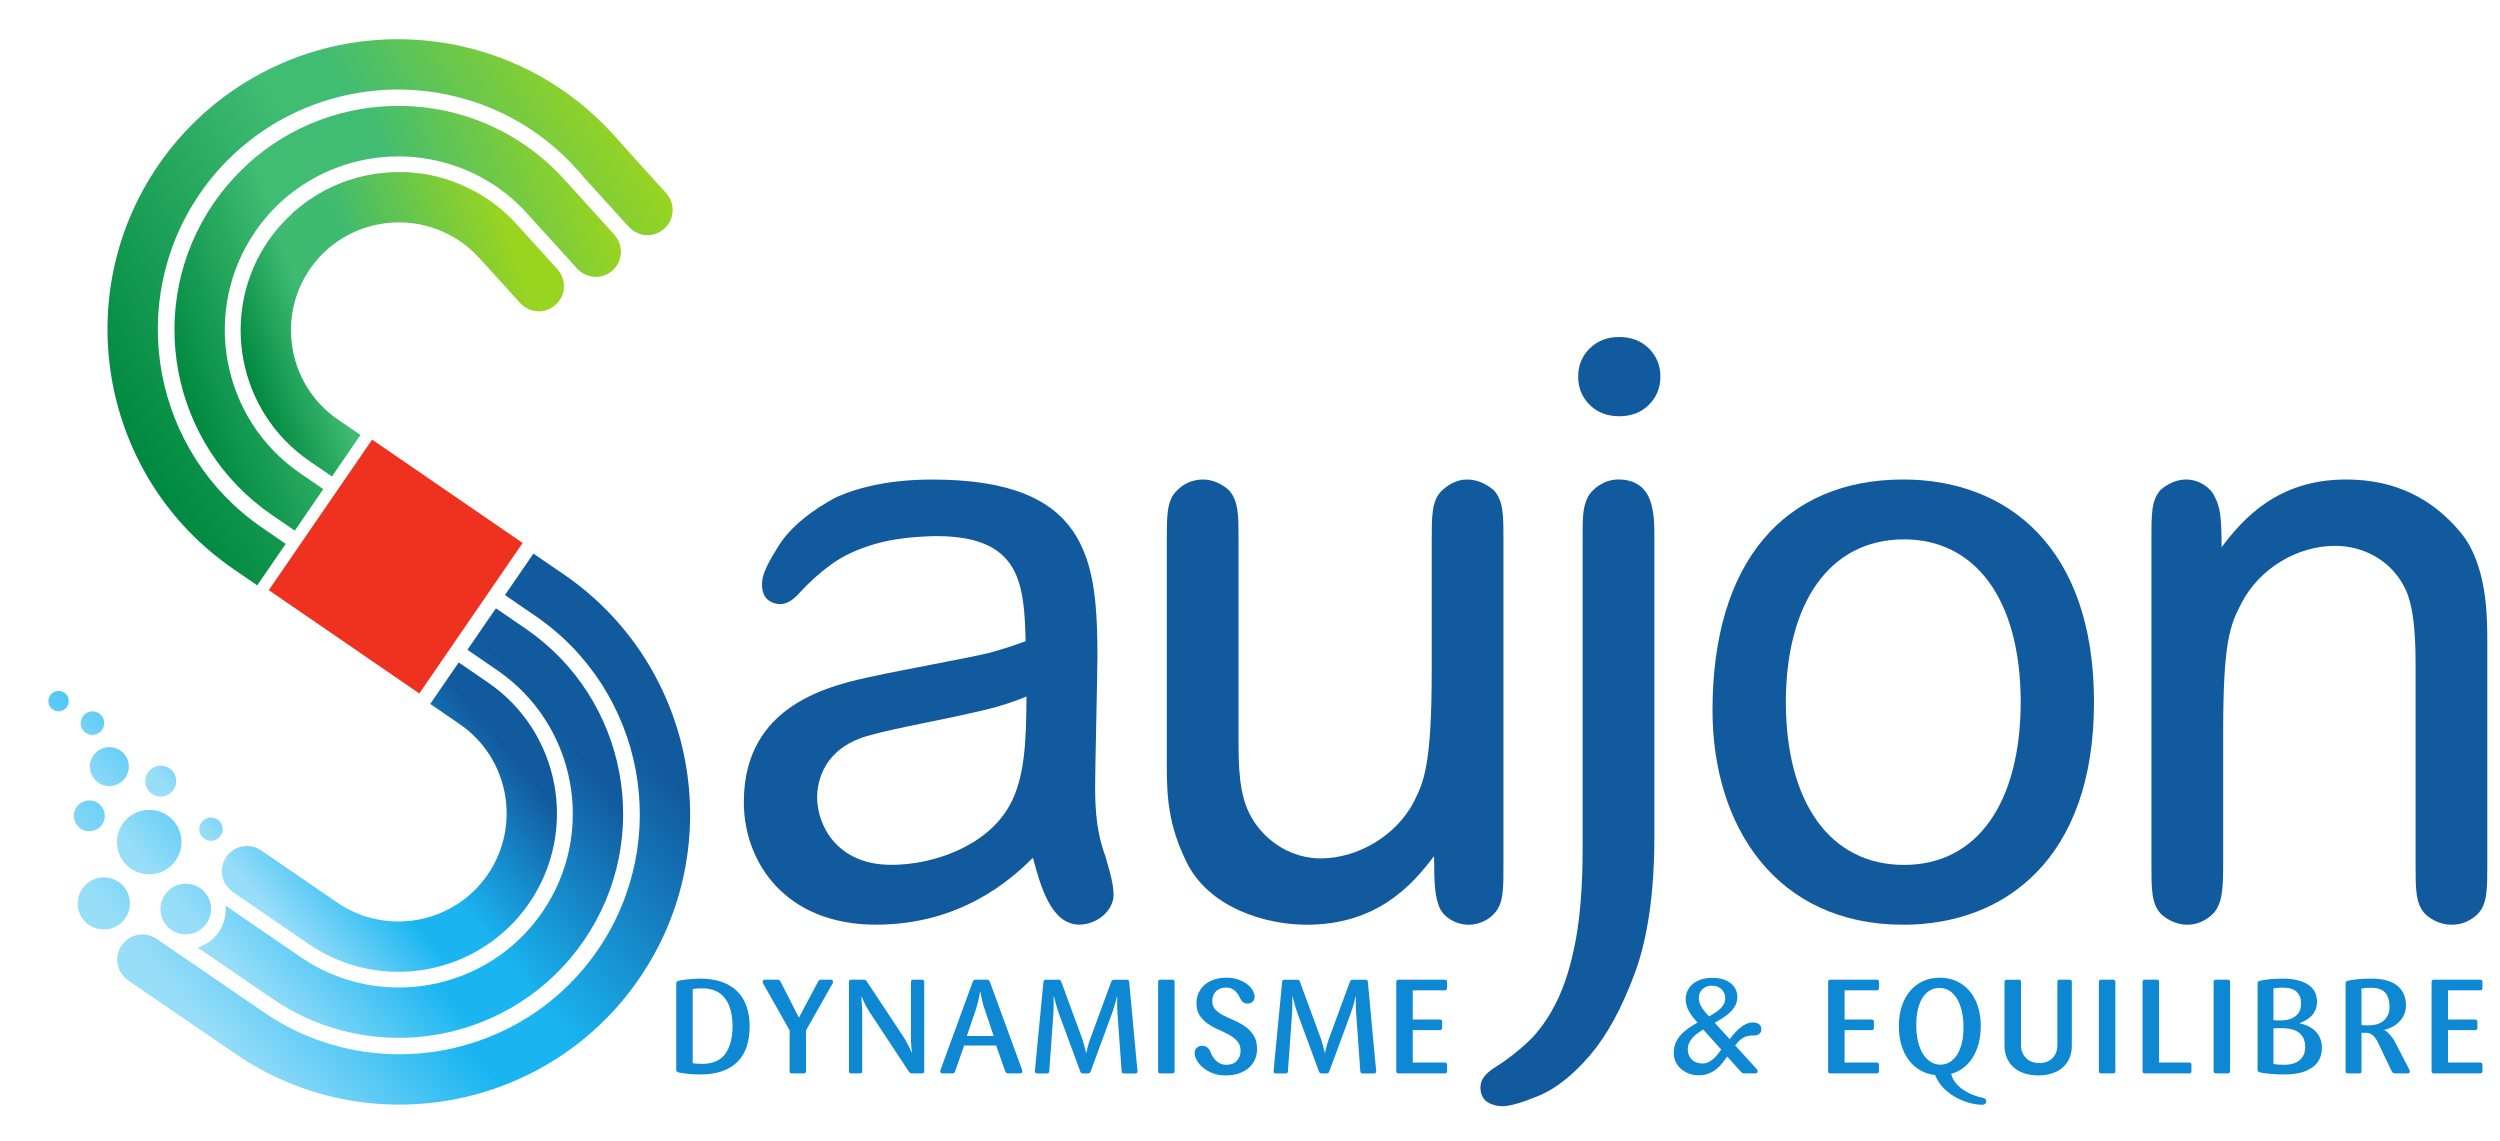 <?xml version="1.0" encoding="UTF-8" standalone="no"?>
<!-- Created with Inkscape (http://www.inkscape.org/) -->

<svg
   xmlns:dc="http://purl.org/dc/elements/1.1/"
   xmlns:cc="http://creativecommons.org/ns#"
   xmlns:rdf="http://www.w3.org/1999/02/22-rdf-syntax-ns#"
   xmlns:svg="http://www.w3.org/2000/svg"
   xmlns="http://www.w3.org/2000/svg"
   xmlns:sodipodi="http://sodipodi.sourceforge.net/DTD/sodipodi-0.dtd"
   xmlns:inkscape="http://www.inkscape.org/namespaces/inkscape"
   width="70.556mm"
   height="32.202mm"
   viewBox="0 0 250 114.1"
   id="svg5855"
   version="1.1"
   inkscape:version="0.91 r13725"
   sodipodi:docname="Saujon logo.svg">
  <defs
     id="defs5857">
    <clipPath
       clipPathUnits="userSpaceOnUse"
       id="clipPath1378">
      <path
         d="m 73.07,723.157 146.251,0 0,66.749 -146.251,0 0,-66.749 z"
         id="path1380"
         inkscape:connector-curvature="0" />
    </clipPath>
    <linearGradient
       x1="0"
       y1="0"
       x2="1"
       y2="0"
       gradientUnits="userSpaceOnUse"
       gradientTransform="matrix(21.256,17.836,17.836,-21.256,84.214,734.281)"
       spreadMethod="pad"
       id="linearGradient1356">
      <stop
         style="stop-opacity:1;stop-color:#99def9"
         offset="0"
         id="stop1358" />
      <stop
         style="stop-opacity:1;stop-color:#99def9"
         offset="0.043"
         id="stop1360" />
      <stop
         style="stop-opacity:1;stop-color:#1ab5f1"
         offset="0.36"
         id="stop1362" />
      <stop
         style="stop-opacity:1;stop-color:#1ab5f1"
         offset="0.419"
         id="stop1364" />
      <stop
         style="stop-opacity:1;stop-color:#1ab5f1"
         offset="0.492"
         id="stop1366" />
      <stop
         style="stop-opacity:1;stop-color:#125a9e"
         offset="0.897"
         id="stop1368" />
      <stop
         style="stop-opacity:1;stop-color:#125a9e"
         offset="1"
         id="stop1370" />
    </linearGradient>
    <linearGradient
       x1="0"
       y1="0"
       x2="1"
       y2="0"
       gradientUnits="userSpaceOnUse"
       gradientTransform="matrix(18.145,6.604,6.604,-18.145,87.286,768.797)"
       spreadMethod="pad"
       id="linearGradient1324">
      <stop
         style="stop-opacity:1;stop-color:#008940"
         offset="0"
         id="stop1326" />
      <stop
         style="stop-opacity:1;stop-color:#3eba71"
         offset="0.234"
         id="stop1328" />
      <stop
         style="stop-opacity:1;stop-color:#3eba71"
         offset="0.416"
         id="stop1330" />
      <stop
         style="stop-opacity:1;stop-color:#99d420"
         offset="0.894"
         id="stop1332" />
      <stop
         style="stop-opacity:1;stop-color:#99d420"
         offset="0.997"
         id="stop1334" />
      <stop
         style="stop-opacity:1;stop-color:#99d420"
         offset="1"
         id="stop1336" />
    </linearGradient>
    <linearGradient
       x1="0"
       y1="0"
       x2="1"
       y2="0"
       gradientUnits="userSpaceOnUse"
       gradientTransform="matrix(25.366,9.233,9.233,-25.366,83.374,768.249)"
       spreadMethod="pad"
       id="linearGradient1296">
      <stop
         style="stop-opacity:1;stop-color:#008940"
         offset="0"
         id="stop1298" />
      <stop
         style="stop-opacity:1;stop-color:#40bc73"
         offset="0.319"
         id="stop1300" />
      <stop
         style="stop-opacity:1;stop-color:#40bc73"
         offset="0.443"
         id="stop1302" />
      <stop
         style="stop-opacity:1;stop-color:#40bc73"
         offset="0.576"
         id="stop1304" />
      <stop
         style="stop-opacity:1;stop-color:#99d420"
         offset="0.997"
         id="stop1306" />
      <stop
         style="stop-opacity:1;stop-color:#99d420"
         offset="1"
         id="stop1308" />
    </linearGradient>
    <linearGradient
       x1="0"
       y1="0"
       x2="1"
       y2="0"
       gradientUnits="userSpaceOnUse"
       gradientTransform="matrix(29.975,17.306,17.306,-29.975,79.611,765.834)"
       spreadMethod="pad"
       id="linearGradient1268">
      <stop
         style="stop-opacity:1;stop-color:#008940"
         offset="0"
         id="stop1270" />
      <stop
         style="stop-opacity:1;stop-color:#008940"
         offset="0.008"
         id="stop1272" />
      <stop
         style="stop-opacity:1;stop-color:#40bc73"
         offset="0.503"
         id="stop1274" />
      <stop
         style="stop-opacity:1;stop-color:#40bc73"
         offset="0.612"
         id="stop1276" />
      <stop
         style="stop-opacity:1;stop-color:#99d420"
         offset="0.997"
         id="stop1278" />
      <stop
         style="stop-opacity:1;stop-color:#99d420"
         offset="1"
         id="stop1280" />
    </linearGradient>
    <linearGradient
       x1="0"
       y1="0"
       x2="1"
       y2="0"
       gradientUnits="userSpaceOnUse"
       gradientTransform="matrix(27.177,22.804,22.804,-27.177,81.843,731.143)"
       spreadMethod="pad"
       id="linearGradient1238">
      <stop
         style="stop-opacity:1;stop-color:#99def9"
         offset="0"
         id="stop1240" />
      <stop
         style="stop-opacity:1;stop-color:#99def9"
         offset="0.043"
         id="stop1242" />
      <stop
         style="stop-opacity:1;stop-color:#1ab5f1"
         offset="0.36"
         id="stop1244" />
      <stop
         style="stop-opacity:1;stop-color:#1ab5f1"
         offset="0.419"
         id="stop1246" />
      <stop
         style="stop-opacity:1;stop-color:#1ab5f1"
         offset="0.492"
         id="stop1248" />
      <stop
         style="stop-opacity:1;stop-color:#125a9e"
         offset="0.897"
         id="stop1250" />
      <stop
         style="stop-opacity:1;stop-color:#125a9e"
         offset="1"
         id="stop1252" />
    </linearGradient>
    <linearGradient
       x1="0"
       y1="0"
       x2="1"
       y2="0"
       gradientUnits="userSpaceOnUse"
       gradientTransform="matrix(15.101,12.671,12.671,-15.101,87.763,736.557)"
       spreadMethod="pad"
       id="linearGradient1208">
      <stop
         style="stop-opacity:1;stop-color:#99def9"
         offset="0"
         id="stop1210" />
      <stop
         style="stop-opacity:1;stop-color:#99def9"
         offset="0.043"
         id="stop1212" />
      <stop
         style="stop-opacity:1;stop-color:#1ab5f1"
         offset="0.36"
         id="stop1214" />
      <stop
         style="stop-opacity:1;stop-color:#1ab5f1"
         offset="0.419"
         id="stop1216" />
      <stop
         style="stop-opacity:1;stop-color:#1ab5f1"
         offset="0.492"
         id="stop1218" />
      <stop
         style="stop-opacity:1;stop-color:#125a9e"
         offset="0.897"
         id="stop1220" />
      <stop
         style="stop-opacity:1;stop-color:#125a9e"
         offset="1"
         id="stop1222" />
    </linearGradient>
    <clipPath
       clipPathUnits="userSpaceOnUse"
       id="clipPath1188">
      <path
         d="m 73.07,723.157 146.251,0 0,66.749 -146.251,0 0,-66.749 z"
         id="path1190"
         inkscape:connector-curvature="0" />
    </clipPath>
  </defs>
  <sodipodi:namedview
     id="base"
     pagecolor="#ffffff"
     bordercolor="#666666"
     borderopacity="1.0"
     inkscape:pageopacity="0.0"
     inkscape:pageshadow="2"
     inkscape:zoom="3.0616505"
     inkscape:cx="127.14286"
     inkscape:cy="57.142857"
     inkscape:document-units="px"
     inkscape:current-layer="layer1"
     showgrid="false"
     fit-margin-top="0"
     fit-margin-left="0"
     fit-margin-right="0"
     fit-margin-bottom="0"
     inkscape:window-width="1366"
     inkscape:window-height="705"
     inkscape:window-x="-8"
     inkscape:window-y="-8"
     inkscape:window-maximized="1" />
  <g
     inkscape:label="Calque 1"
     inkscape:groupmode="layer"
     id="layer1"
     transform="translate(-222.879,-645.695)">
    <g
       transform="matrix(1.709,0,0,-1.709,97.974,1995.952)"
       id="g1184">
      <g
         id="g1186"
         clip-path="url(#clipPath1188)">
        <g
           id="g1192"
           transform="translate(56.248,705.779)">
          <path
             d="m 0,0 182.042,0 0,101.694 L 0,101.694 0,0 Z"
             style="fill:none;stroke:#ed127b;stroke-width:0.292;stroke-linecap:butt;stroke-linejoin:miter;stroke-miterlimit:4;stroke-dasharray:none;stroke-opacity:1"
             id="path1194"
             inkscape:connector-curvature="0" />
        </g>
      </g>
    </g>
    <g
       transform="matrix(1.709,0,0,-1.709,97.974,1995.952)"
       id="g1196">
      <g
         id="g1198">
        <g
           id="g1204">
          <g
             id="g1206">
            <path
               d="m 98.26,748.897 1.722,-1.181 c 2.88,-1.972 3.616,-5.92 1.645,-8.8 l 0,0 c -1.975,-2.88 -5.922,-3.616 -8.802,-1.645 l 0,0 -4.438,3.042 c -0.014,0.01 -0.029,0.02 -0.042,0.031 l 0,0 -0.032,0.019 -0.002,-0.002 c -0.225,0.138 -0.487,0.223 -0.77,0.223 l 0,0 c -0.815,0 -1.475,-0.66 -1.475,-1.477 l 0,0 c 0,-0.477 0.231,-0.898 0.585,-1.167 l 0,0 -0.003,-0.007 0.046,-0.03 c 0.014,-0.01 0.029,-0.019 0.044,-0.031 l 0,0 4.421,-3.031 c 4.22,-2.89 10.006,-1.81 12.898,2.41 l 0,0 c 2.89,4.219 1.808,10.004 -2.411,12.895 l 0,0 -1.718,1.178 -1.668,-2.427 z m -16.589,-4.143 c -0.208,-0.455 -0.009,-0.99 0.448,-1.197 l 0,0 c 0.452,-0.206 0.991,-0.003 1.199,0.45 l 0,0 c 0.207,0.455 0.006,0.99 -0.449,1.196 l 0,0 c -0.121,0.055 -0.248,0.08 -0.374,0.08 l 0,0 c -0.344,0 -0.672,-0.196 -0.824,-0.529 m 3.139,-2.906 c -0.158,-0.343 -0.006,-0.748 0.337,-0.903 l 0,0 c 0.345,-0.156 0.751,-0.003 0.907,0.34 l 0,0 c 0.158,0.342 0.007,0.747 -0.338,0.904 l 0,0 c -0.092,0.041 -0.188,0.061 -0.283,0.061 l 0,0 c -0.26,0 -0.509,-0.15 -0.623,-0.402"
               style="fill:url(#linearGradient1208);stroke:none"
               id="path1224"
               inkscape:connector-curvature="0" />
          </g>
        </g>
      </g>
    </g>
    <g
       transform="matrix(1.709,0,0,-1.709,97.974,1995.952)"
       id="g1226">
      <g
         id="g1228">
        <g
           id="g1234">
          <g
             id="g1236">
            <path
               d="m 102.633,755.266 1.783,-1.222 c 6.396,-4.382 8.032,-13.146 3.652,-19.541 l 0,0 c -4.382,-6.395 -13.148,-8.032 -19.541,-3.652 l 0,0 -5.187,3.553 0,-10e-4 -1.072,0.735 c -0.015,0.01 -0.029,0.019 -0.043,0.029 l 0,0 -0.032,0.021 -0.002,-10e-4 c -0.224,0.136 -0.487,0.22 -0.77,0.22 l 0,0 c -0.814,0 -1.475,-0.659 -1.475,-1.473 l 0,0 c 0,-0.481 0.232,-0.902 0.586,-1.17 l 0,0 -0.004,-0.005 0.046,-0.032 c 0.015,-0.009 0.029,-0.019 0.044,-0.029 l 0,0 1.058,-0.727 0.279,-0.189 3.085,-2.116 10e-4,0.002 1.821,-1.247 c 7.732,-5.298 18.336,-3.318 23.636,4.418 l 0,0 c 5.299,7.733 3.317,18.335 -4.417,23.634 l 0,0 -1.781,1.22 -1.667,-2.427 z m -26.662,-5.959 c -0.136,-0.297 -0.005,-0.651 0.296,-0.787 l 0,0 c 0.298,-0.135 0.652,-0.003 0.789,0.296 l 0,0 c 0.136,0.3 0.005,0.652 -0.295,0.788 l 0,0 c -0.08,0.036 -0.164,0.053 -0.246,0.053 l 0,0 c -0.227,0 -0.443,-0.13 -0.544,-0.35 m 1.515,-6.587 c -0.205,-0.455 -0.005,-0.988 0.451,-1.196 l 0,0 c 0.454,-0.205 0.992,-0.004 1.199,0.449 l 0,0 c 0.209,0.455 0.007,0.991 -0.448,1.197 l 0,0 c -0.122,0.054 -0.249,0.081 -0.374,0.081 l 0,0 c -0.344,0 -0.673,-0.198 -0.828,-0.531 m 0.282,-4.868 c -0.35,-0.767 -0.012,-1.67 0.758,-2.019 l 0,0 c 0.768,-0.349 1.675,-0.009 2.027,0.758 l 0,0 c 0.351,0.767 0.011,1.673 -0.758,2.02 l 0,0 c -0.204,0.093 -0.419,0.136 -0.631,0.136 l 0,0 c -0.581,0 -1.139,-0.332 -1.396,-0.895"
               style="fill:url(#linearGradient1238);stroke:none"
               id="path1254"
               inkscape:connector-curvature="0" />
          </g>
        </g>
      </g>
    </g>
    <g
       transform="matrix(1.709,0,0,-1.709,97.974,1995.952)"
       id="g1256">
      <g
         id="g1258">
        <g
           id="g1264">
          <g
             id="g1266">
            <path
               d="m 87.358,785.214 c -0.076,-0.047 -0.151,-0.093 -0.225,-0.141 l 0,0 c -0.108,-0.07 -0.214,-0.141 -0.32,-0.214 l 0,0 c -0.13,-0.088 -0.26,-0.179 -0.389,-0.271 l 0,0 c -0.069,-0.05 -0.138,-0.098 -0.208,-0.151 l 0,0 c -0.434,-0.323 -0.857,-0.669 -1.263,-1.037 l 0,0 c -0.005,-0.005 -0.009,-0.008 -0.014,-0.013 l 0,0 c -0.957,-0.869 -1.831,-1.86 -2.593,-2.973 l 0,0 c -5.298,-7.733 -3.317,-18.337 4.417,-23.635 l 0,0 1.376,-0.943 1.667,2.428 -1.378,0.944 c -6.395,4.382 -8.032,13.147 -3.652,19.541 l 0,0 c 0.642,0.938 1.381,1.769 2.19,2.499 l 0,0 c 0.073,0.064 0.147,0.126 0.22,0.19 l 0,0 c 0.19,0.163 0.385,0.323 0.583,0.476 l 0,0 c 0.062,0.048 0.125,0.098 0.187,0.146 l 0,0 c 0.263,0.196 0.53,0.382 0.803,0.556 l 0,0 c 0.036,0.024 0.073,0.046 0.107,0.069 l 0,0 c 2.151,1.352 4.622,2.089 7.132,2.157 l 0,0 c 0.006,10e-4 0.01,10e-4 0.018,10e-4 l 0,0 c 0.702,0.018 1.407,-0.018 2.109,-0.105 l 0,0 c 0.032,-0.005 0.062,-0.007 0.095,-0.011 l 0,0 c 0.336,-0.046 0.674,-0.102 1.008,-0.171 l 0,0 c 0.031,-0.007 0.064,-0.013 0.095,-0.021 l 0,0 c 0.339,-0.072 0.679,-0.156 1.015,-0.254 l 0,0 c 0,0 0,0.001 -10e-4,0.001 l 0,0 c 2.399,-0.701 4.64,-2.049 6.44,-4.03 l 0,0 0.407,-0.454 -0.008,-0.008 1.023,-1.128 0.492,-0.55 0.005,0.005 1.173,-1.294 c 0.014,-0.012 0.024,-0.026 0.035,-0.038 l 0,0 0.026,-0.028 0.002,0.003 c 0.188,-0.187 0.423,-0.329 0.701,-0.394 l 0,0 c 0.791,-0.189 1.584,0.302 1.773,1.095 l 0,0 c 0.111,0.466 -0.018,0.928 -0.299,1.272 l 0,0 0.004,0.003 -0.038,0.042 c -0.009,0.014 -0.023,0.026 -0.035,0.039 l 0,0 -1.675,1.844 -1.406,1.571 c -2.502,2.755 -5.711,4.495 -9.104,5.201 l 0,0 c -0.018,0.004 -0.036,0.008 -0.053,0.012 l 0,0 c -0.182,0.036 -0.362,0.069 -0.543,0.1 l 0,0 c -0.055,0.01 -0.114,0.02 -0.17,0.028 l 0,0 c -0.175,0.029 -0.353,0.055 -0.531,0.077 l 0,0 c -0.048,0.007 -0.096,0.013 -0.145,0.018 l 0,0 c -0.68,0.082 -1.364,0.123 -2.048,0.123 l 0,0 c -3.122,0 -6.25,-0.853 -9.005,-2.577"
               style="fill:url(#linearGradient1268);stroke:none"
               id="path1282"
               inkscape:connector-curvature="0" />
          </g>
        </g>
      </g>
    </g>
    <g
       transform="matrix(1.709,0,0,-1.709,97.974,1995.952)"
       id="g1284">
      <g
         id="g1286">
        <g
           id="g1292">
          <g
             id="g1294">
            <path
               d="m 87.569,780.48 0.005,-0.005 c -0.733,-0.669 -1.403,-1.429 -1.988,-2.282 l 0,0 c -4.088,-5.968 -2.558,-14.149 3.411,-18.238 l 0,0 1.339,-0.918 1.667,2.429 -1.342,0.92 c -4.628,3.17 -5.814,9.514 -2.645,14.143 l 0,0 c 1.993,2.908 5.238,4.446 8.522,4.404 l 0,0 c 0.02,0 0.042,-10e-4 0.063,-10e-4 l 0,0 c 0.258,-0.006 0.518,-0.019 0.777,-0.043 l 0,0 c 0.012,-10e-4 0.024,-0.003 0.035,-0.005 l 0,0 c 0.229,-0.022 0.456,-0.056 0.683,-0.094 l 0,0 c 0.058,-0.01 0.117,-0.018 0.175,-0.029 l 0,0 c 0.217,-0.041 0.432,-0.089 0.647,-0.144 l 0,0 c 0.073,-0.018 0.145,-0.039 0.217,-0.059 l 0,0 c 0.211,-0.058 0.424,-0.122 0.632,-0.195 l 0,0 c 1.544,-0.541 2.98,-1.462 4.154,-2.756 l 0,0 2.126,-2.343 0.797,-0.879 c 0.012,-0.013 0.023,-0.026 0.036,-0.039 l 0,0 0.025,-0.027 0.003,0.001 c 0.187,-0.185 0.421,-0.327 0.698,-0.393 l 0,0 c 0.793,-0.188 1.587,0.302 1.774,1.096 l 0,0 c 0.111,0.465 -0.016,0.928 -0.298,1.272 l 0,0 0.003,0.004 -0.036,0.04 c -0.012,0.014 -0.025,0.027 -0.037,0.041 l 0,0 -2.642,2.917 -0.003,-0.002 -0.266,0.292 c -1.419,1.572 -3.133,2.714 -4.981,3.426 l 0,0 c 0.002,0 0.005,10e-4 0.006,10e-4 l 0,0 c -0.064,0.024 -0.126,0.044 -0.189,0.068 l 0,0 c -0.098,0.036 -0.196,0.073 -0.296,0.106 l 0,0 c -0.076,0.027 -0.153,0.05 -0.232,0.076 l 0,0 c -0.448,0.143 -0.902,0.263 -1.36,0.357 l 0,0 c -0.016,0.003 -0.029,0.008 -0.044,0.01 l 0,0 c -0.159,0.031 -0.319,0.06 -0.479,0.086 l 0,0 c -0.025,0.004 -0.048,0.008 -0.073,0.012 l 0,0 c -0.167,0.025 -0.331,0.049 -0.498,0.068 l 0,0 c -0.012,10e-4 -0.025,0.003 -0.038,0.005 l 0,0 c -0.505,0.058 -1.013,0.087 -1.521,0.087 l 0,0 c -3.152,0 -6.314,-1.128 -8.827,-3.409"
               style="fill:url(#linearGradient1296);stroke:none"
               id="path1310"
               inkscape:connector-curvature="0" />
          </g>
        </g>
      </g>
    </g>
    <g
       transform="matrix(1.709,0,0,-1.709,97.974,1995.952)"
       id="g1312">
      <g
         id="g1314">
        <g
           id="g1320">
          <g
             id="g1322">
            <path
               d="m 96.15,780.016 c -0.176,-0.007 -0.35,-0.02 -0.523,-0.035 l 0,0 c -0.094,-0.008 -0.186,-0.015 -0.278,-0.027 l 0,0 c -0.191,-0.021 -0.382,-0.051 -0.573,-0.085 l 0,0 c -0.07,-0.013 -0.138,-0.026 -0.208,-0.04 l 0,0 c -0.205,-0.042 -0.409,-0.09 -0.612,-0.145 l 0,0 c -0.045,-0.012 -0.09,-0.027 -0.135,-0.04 l 0,0 c -0.221,-0.064 -0.44,-0.134 -0.657,-0.215 l 0,0 c -0.001,0 -0.002,-10e-4 -0.003,-10e-4 l 0,0 c -0.694,-0.26 -1.361,-0.609 -1.99,-1.042 l 0,0 c -0.039,-0.026 -0.078,-0.05 -0.116,-0.078 l 0,0 c -0.158,-0.111 -0.31,-0.233 -0.46,-0.356 l 0,0 c -0.076,-0.061 -0.15,-0.119 -0.224,-0.184 l 0,0 c -0.06,-0.05 -0.123,-0.094 -0.181,-0.147 l 0,0 0.01,-0.011 c -0.52,-0.473 -0.998,-1.005 -1.412,-1.609 l 0,0 c -2.89,-4.22 -1.81,-10.005 2.41,-12.896 l 0,0 1.314,-0.899 1.666,2.428 -1.316,0.901 c -2.879,1.972 -3.617,5.922 -1.644,8.802 l 0,0 c 0.605,0.882 1.396,1.562 2.284,2.023 l 0,0 c 0.009,0.006 0.02,0.011 0.03,0.016 l 0,0 c 0.735,0.376 1.535,0.604 2.355,0.675 l 0,0 c 0.012,10e-4 0.026,0.003 0.039,0.004 l 0,0 c 0.145,0.012 0.29,0.017 0.437,0.018 l 0,0 c 0.037,10e-4 0.073,0 0.111,0 l 0,0 c 0.136,0 0.272,-0.004 0.409,-0.014 l 0,0 c 0.043,-0.004 0.086,-0.008 0.13,-0.013 l 0,0 c 0.417,-0.038 0.835,-0.118 1.245,-0.243 l 0,0 c 1.062,-0.319 2.055,-0.913 2.854,-1.793 l 0,0 2.399,-2.641 c 0.011,-0.013 0.023,-0.026 0.035,-0.038 l 0,0 0.025,-0.028 0.004,0.002 c 0.186,-0.186 0.422,-0.328 0.698,-0.394 l 0,0 c 0.792,-0.187 1.587,0.303 1.774,1.096 l 0,0 c 0.111,0.465 -0.016,0.928 -0.3,1.273 l 0,0 0.005,0.004 -0.038,0.039 c -0.012,0.014 -0.023,0.027 -0.036,0.041 l 0,0 -2.385,2.627 c -0.919,1.01 -2.013,1.765 -3.193,2.27 l 0,0 c 0.003,10e-4 0.009,0.002 0.014,0.003 l 0,0 c -0.123,0.053 -0.251,0.095 -0.375,0.143 l 0,0 c -0.104,0.04 -0.206,0.083 -0.311,0.118 l 0,0 c -0.201,0.069 -0.403,0.126 -0.607,0.18 l 0,0 c -0.069,0.019 -0.139,0.042 -0.208,0.059 l 0,0 c -0.274,0.066 -0.549,0.119 -0.825,0.16 l 0,0 c -0.101,0.015 -0.204,0.02 -0.304,0.032 l 0,0 c -0.173,0.02 -0.348,0.04 -0.52,0.05 l 0,0 c -0.151,0.009 -0.301,0.008 -0.452,0.009 l 0,0 c -0.082,0 -0.163,10e-4 -0.244,10e-4 l 0,0 c -0.04,0 -0.08,0 -0.118,0"
               style="fill:url(#linearGradient1324);stroke:none"
               id="path1338"
               inkscape:connector-curvature="0" />
          </g>
        </g>
      </g>
    </g>
    <g
       id="g1340"
       transform="matrix(1.709,0,0,-1.709,264.809,715.042)">
      <path
         d="M 0,0 -8.807,6.047 -2.761,14.853 6.047,8.807 0,0 Z"
         style="fill:#ef3120;fill-opacity:1;fill-rule:nonzero;stroke:none"
         id="path1342"
         inkscape:connector-curvature="0" />
    </g>
    <g
       transform="matrix(1.709,0,0,-1.709,97.974,1995.952)"
       id="g1344">
      <g
         id="g1346">
        <g
           id="g1352">
          <g
             id="g1354">
            <path
               d="m 100.436,752.065 1.747,-1.198 c 4.629,-3.17 5.813,-9.516 2.644,-14.143 l 0,0 c -3.172,-4.629 -9.516,-5.815 -14.145,-2.644 l 0,0 -4.399,3.015 c 0.008,-0.074 0.014,-0.149 0.014,-0.223 l 0,0 c 0,-0.403 -0.105,-0.81 -0.319,-1.176 l 0,0 0.008,-0.005 -0.099,-0.139 c -0.004,-0.008 -0.011,-0.016 -0.016,-0.025 l 0,0 -0.116,-0.165 -0.008,0.005 c -0.296,-0.351 -0.678,-0.594 -1.093,-0.727 l 0,0 4.364,-2.989 c 5.968,-4.09 14.149,-2.561 18.24,3.409 l 0,0 c 4.088,5.968 2.558,14.149 -3.41,18.237 l 0,0 -1.745,1.195 -1.667,-2.427 z m -22.567,-4.008 c -0.159,-0.348 -0.008,-0.755 0.339,-0.911 l 0,0 c 0.348,-0.159 0.757,-0.005 0.916,0.342 l 0,0 c 0.158,0.346 0.005,0.756 -0.342,0.911 l 0,0 c -0.093,0.043 -0.19,0.063 -0.286,0.063 l 0,0 c -0.262,0 -0.512,-0.151 -0.627,-0.405 m 0.575,-2.356 c -0.261,-0.573 -0.006,-1.247 0.565,-1.508 l 0,0 c 0.574,-0.26 1.252,-0.006 1.513,0.566 l 0,0 c 0.262,0.574 0.01,1.249 -0.563,1.507 l 0,0 c -0.154,0.071 -0.314,0.103 -0.473,0.103 l 0,0 c -0.435,0 -0.849,-0.248 -1.042,-0.668 m 1.829,-3.802 c -0.599,-0.854 -0.396,-2.031 0.456,-2.628 l 0,0 c 0.853,-0.601 2.031,-0.397 2.631,0.458 l 0,0 c 0.599,0.853 0.396,2.029 -0.456,2.63 l 0,0 c -0.33,0.231 -0.709,0.342 -1.083,0.342 l 0,0 c -0.594,0 -1.179,-0.279 -1.548,-0.802 m 2.473,-4.153 c -0.471,-0.67 -0.311,-1.593 0.357,-2.064 l 0,0 c 0.671,-0.468 1.593,-0.308 2.064,0.361 l 0,0 c 0.472,0.669 0.31,1.593 -0.357,2.064 l 0,0 c -0.259,0.182 -0.556,0.269 -0.851,0.269 l 0,0 c -0.465,0 -0.924,-0.219 -1.213,-0.63"
               style="fill:url(#linearGradient1356);stroke:none"
               id="path1372"
               inkscape:connector-curvature="0" />
          </g>
        </g>
      </g>
    </g>
    <g
       transform="matrix(1.709,0,0,-1.709,97.974,1995.952)"
       id="g1374">
      <g
         id="g1376"
         clip-path="url(#clipPath1378)">
        <g
           id="g1382"
           transform="translate(115.949,730.045)">
          <path
             d="M 0,0 C 0,0.693 -0.146,1.235 -0.44,1.625 -0.735,2.015 -1.181,2.21 -1.78,2.21 -1.893,2.21 -2.001,2.206 -2.105,2.198 -2.208,2.191 -2.284,2.181 -2.33,2.172 l 0,-4.343 c 0.062,-0.01 0.141,-0.019 0.236,-0.027 0.096,-0.008 0.201,-0.011 0.314,-0.011 0.62,0 1.071,0.194 1.355,0.584 C -0.141,-1.233 0,-0.693 0,0 M 1.002,-0.019 C 1.002,-0.46 0.944,-0.855 0.828,-1.204 0.711,-1.553 0.533,-1.849 0.291,-2.088 0.05,-2.33 -0.25,-2.513 -0.614,-2.64 -0.976,-2.768 -1.4,-2.83 -1.887,-2.83 c -0.13,0 -0.261,0.002 -0.397,0.011 -0.134,0.007 -0.259,0.018 -0.375,0.031 -0.117,0.013 -0.219,0.026 -0.308,0.043 -0.088,0.015 -0.15,0.028 -0.186,0.038 -0.057,0.016 -0.095,0.037 -0.112,0.061 -0.019,0.026 -0.028,0.063 -0.028,0.111 l 0,5.018 c 0,0.046 0.009,0.081 0.028,0.107 0.017,0.026 0.055,0.048 0.112,0.063 0.031,0.01 0.089,0.022 0.171,0.035 0.082,0.013 0.18,0.026 0.292,0.039 0.111,0.013 0.235,0.025 0.372,0.035 0.137,0.01 0.281,0.016 0.431,0.016 0.492,0 0.92,-0.067 1.282,-0.199 C -0.244,2.448 0.058,2.259 0.296,2.015 0.534,1.773 0.711,1.478 0.828,1.134 0.944,0.79 1.002,0.405 1.002,-0.019"
             style="fill:#0e88d3;fill-opacity:1;fill-rule:nonzero;stroke:none"
             id="path1384"
             inkscape:connector-curvature="0" />
        </g>
        <g
           id="g1386"
           transform="translate(121.829,732.628)">
          <path
             d="m 0,0 c 0,-0.042 -0.01,-0.076 -0.031,-0.1 l -1.546,-2.728 0,-2.393 c 0,-0.086 -0.043,-0.131 -0.131,-0.131 l -0.699,0 c -0.089,0 -0.132,0.045 -0.132,0.131 l 0,2.393 -1.531,2.704 c -0.01,0.025 -0.02,0.047 -0.03,0.066 -0.011,0.019 -0.016,0.038 -0.016,0.058 0,0.089 0.046,0.133 0.139,0.133 l 0.723,0 c 0.051,0 0.089,-0.009 0.113,-0.024 0.022,-0.016 0.047,-0.046 0.074,-0.093 l 1.064,-2.091 0.015,0 1.111,2.091 c 0.027,0.047 0.051,0.077 0.078,0.093 0.025,0.015 0.064,0.024 0.116,0.024 l 0.544,0 C -0.045,0.133 0,0.089 0,0"
             style="fill:#0e88d3;fill-opacity:1;fill-rule:nonzero;stroke:none"
             id="path1388"
             inkscape:connector-curvature="0" />
        </g>
        <g
           id="g1390"
           transform="translate(127.167,727.407)">
          <path
             d="m 0,0 c 0,-0.086 -0.047,-0.131 -0.14,-0.131 l -0.568,0 c -0.056,0 -0.099,0.012 -0.128,0.036 -0.029,0.024 -0.055,0.056 -0.081,0.095 l -2.284,3.465 c -0.062,0.094 -0.122,0.194 -0.178,0.3 -0.057,0.107 -0.107,0.203 -0.148,0.291 -0.052,0.104 -0.098,0.207 -0.141,0.312 l -0.014,0 C -3.677,4.257 -3.669,4.15 -3.66,4.04 -3.649,3.947 -3.64,3.844 -3.636,3.73 -3.631,3.615 -3.628,3.508 -3.628,3.404 l 0,-3.404 c 0,-0.086 -0.047,-0.131 -0.14,-0.131 l -0.505,0 c -0.088,0 -0.132,0.045 -0.132,0.131 l 0,5.221 c 0,0.089 0.044,0.133 0.132,0.133 l 0.73,0 c 0.047,0 0.086,-0.013 0.117,-0.035 0.031,-0.025 0.058,-0.057 0.086,-0.098 l 2.127,-3.216 c 0.068,-0.104 0.13,-0.208 0.186,-0.315 0.058,-0.106 0.107,-0.202 0.149,-0.291 0.051,-0.102 0.097,-0.206 0.14,-0.31 l 0.015,0 c -0.011,0.109 -0.021,0.22 -0.031,0.333 -0.01,0.1 -0.018,0.207 -0.021,0.326 -0.001,0.12 -0.003,0.24 -0.003,0.359 l 0,3.114 c 0,0.089 0.044,0.133 0.133,0.133 l 0.505,0 C -0.047,5.354 0,5.31 0,5.221 L 0,0 Z"
             style="fill:#0e88d3;fill-opacity:1;fill-rule:nonzero;stroke:none"
             id="path1392"
             inkscape:connector-curvature="0" />
        </g>
        <g
           id="g1394"
           transform="translate(130.693,731.066)">
          <path
             d="m 0,0 c -0.042,0.111 -0.077,0.223 -0.105,0.342 -0.029,0.12 -0.053,0.229 -0.074,0.326 -0.02,0.115 -0.041,0.226 -0.062,0.335 l -0.015,0 C -0.278,0.894 -0.298,0.783 -0.319,0.668 -0.339,0.571 -0.365,0.462 -0.393,0.342 -0.421,0.223 -0.454,0.111 -0.489,0 l -0.545,-1.599 1.57,0 L 0,0 Z M 2.213,-3.659 C 2.213,-3.745 2.17,-3.79 2.081,-3.79 l -0.698,0 c -0.083,0 -0.141,0.045 -0.171,0.131 l -0.529,1.501 -1.873,0 -0.527,-1.501 C -1.733,-3.698 -1.752,-3.73 -1.775,-3.753 -1.798,-3.778 -1.837,-3.79 -1.888,-3.79 l -0.567,0 c -0.089,0 -0.132,0.045 -0.132,0.131 0,0.02 0.002,0.042 0.008,0.06 0.005,0.017 0.013,0.04 0.024,0.065 l 1.864,5.096 c 0.015,0.041 0.034,0.073 0.058,0.098 0.023,0.022 0.063,0.035 0.121,0.035 l 0.652,0 c 0.087,0 0.147,-0.044 0.179,-0.133 l 1.864,-5.096 c 0.019,-0.051 0.03,-0.093 0.03,-0.125"
             style="fill:#0e88d3;fill-opacity:1;fill-rule:nonzero;stroke:none"
             id="path1396"
             inkscape:connector-curvature="0" />
        </g>
        <g
           id="g1398"
           transform="translate(139.649,727.392)">
          <path
             d="m 0,0 c 0,-0.077 -0.044,-0.117 -0.133,-0.117 l -0.666,0 c -0.085,0 -0.128,0.046 -0.133,0.132 l -0.242,3.388 c -0.01,0.109 -0.017,0.221 -0.019,0.338 -0.002,0.116 -0.004,0.224 -0.004,0.323 0,0.113 0.003,0.221 0.009,0.324 l -0.016,0 C -1.23,4.279 -1.258,4.168 -1.29,4.055 -1.315,3.958 -1.345,3.851 -1.379,3.736 -1.412,3.622 -1.45,3.512 -1.492,3.403 l -1.25,-3.396 c -0.026,-0.081 -0.083,-0.124 -0.172,-0.124 l -0.271,0 c -0.088,0 -0.146,0.043 -0.171,0.124 L -4.607,3.403 C -4.648,3.512 -4.685,3.624 -4.719,3.741 -4.753,3.857 -4.783,3.965 -4.808,4.064 -4.84,4.177 -4.867,4.288 -4.895,4.397 l -0.015,0 0,-0.333 0,-0.323 c 0,-0.117 -0.005,-0.229 -0.014,-0.338 L -5.166,0.015 c -0.006,-0.086 -0.051,-0.132 -0.14,-0.132 l -0.559,0 c -0.042,0 -0.076,0.011 -0.101,0.028 -0.026,0.018 -0.039,0.047 -0.039,0.089 0,0.006 0.007,0.084 0.019,0.237 0.013,0.152 0.032,0.353 0.055,0.599 0.024,0.244 0.05,0.525 0.081,0.838 0.032,0.313 0.062,0.634 0.093,0.96 0.073,0.766 0.157,1.633 0.25,2.602 0.005,0.088 0.048,0.132 0.131,0.132 l 0.753,0 c 0.048,0 0.083,-0.013 0.106,-0.035 0.024,-0.024 0.042,-0.057 0.058,-0.097 l 1.227,-3.34 C -3.2,1.803 -3.172,1.708 -3.146,1.613 -3.12,1.517 -3.097,1.43 -3.077,1.353 -3.056,1.259 -3.034,1.171 -3.014,1.088 l 0.015,0 c 0.021,0.083 0.042,0.171 0.062,0.265 0.021,0.077 0.044,0.164 0.07,0.26 0.026,0.095 0.057,0.19 0.094,0.283 l 1.227,3.34 c 0.016,0.04 0.036,0.073 0.061,0.097 0.027,0.022 0.062,0.035 0.11,0.035 l 0.746,0 c 0.087,0 0.134,-0.044 0.14,-0.132 0.087,-0.969 0.168,-1.836 0.24,-2.602 0.032,-0.326 0.06,-0.647 0.09,-0.96 C -0.131,1.361 -0.105,1.08 -0.081,0.836 -0.058,0.59 -0.039,0.389 -0.023,0.237 -0.007,0.084 0,0.006 0,0"
             style="fill:#0e88d3;fill-opacity:1;fill-rule:nonzero;stroke:none"
             id="path1400"
             inkscape:connector-curvature="0" />
        </g>
        <g
           id="g1402"
           transform="translate(141.816,727.407)">
          <path
             d="m 0,0 c 0,-0.086 -0.044,-0.131 -0.132,-0.131 l -0.692,0 c -0.093,0 -0.139,0.045 -0.139,0.131 l 0,5.221 c 0,0.089 0.046,0.133 0.139,0.133 l 0.692,0 C -0.044,5.354 0,5.31 0,5.221 L 0,0 Z"
             style="fill:#0e88d3;fill-opacity:1;fill-rule:nonzero;stroke:none"
             id="path1404"
             inkscape:connector-curvature="0" />
        </g>
        <g
           id="g1406"
           transform="translate(146.64,728.705)">
          <path
             d="m 0,0 c 0,-0.224 -0.041,-0.428 -0.124,-0.617 -0.083,-0.19 -0.204,-0.352 -0.362,-0.489 -0.158,-0.139 -0.35,-0.245 -0.578,-0.324 -0.23,-0.077 -0.487,-0.115 -0.777,-0.115 -0.285,0 -0.54,0.044 -0.766,0.134 -0.225,0.089 -0.415,0.201 -0.571,0.334 -0.154,0.134 -0.272,0.275 -0.353,0.425 -0.08,0.15 -0.12,0.284 -0.12,0.403 0,0.14 0.041,0.248 0.124,0.323 0.083,0.075 0.189,0.113 0.319,0.113 0.119,0 0.217,-0.031 0.295,-0.094 0.077,-0.062 0.136,-0.139 0.171,-0.233 0.031,-0.078 0.071,-0.163 0.12,-0.257 0.05,-0.092 0.113,-0.176 0.19,-0.255 0.078,-0.079 0.168,-0.143 0.271,-0.195 0.104,-0.051 0.224,-0.077 0.359,-0.077 0.274,0 0.482,0.078 0.625,0.237 0.143,0.157 0.214,0.351 0.214,0.58 0,0.228 -0.064,0.414 -0.191,0.56 -0.128,0.144 -0.286,0.271 -0.477,0.377 -0.193,0.106 -0.399,0.208 -0.622,0.303 -0.223,0.096 -0.43,0.21 -0.621,0.342 -0.192,0.132 -0.35,0.293 -0.478,0.479 -0.127,0.186 -0.191,0.428 -0.191,0.724 0,0.233 0.046,0.444 0.137,0.63 0.09,0.187 0.213,0.344 0.369,0.47 0.155,0.127 0.338,0.225 0.551,0.292 0.212,0.068 0.443,0.102 0.691,0.102 0.286,0 0.531,-0.041 0.739,-0.121 0.207,-0.08 0.38,-0.176 0.515,-0.291 0.138,-0.114 0.239,-0.235 0.304,-0.361 0.064,-0.127 0.097,-0.235 0.097,-0.324 0,-0.134 -0.04,-0.237 -0.121,-0.31 -0.08,-0.073 -0.182,-0.107 -0.307,-0.107 -0.103,0 -0.189,0.027 -0.255,0.084 C -0.891,2.8 -0.945,2.871 -0.986,2.959 -1.017,3.033 -1.056,3.106 -1.103,3.182 -1.15,3.257 -1.206,3.324 -1.27,3.387 -1.334,3.449 -1.412,3.5 -1.5,3.538 -1.587,3.578 -1.69,3.596 -1.81,3.596 -2.054,3.596 -2.249,3.525 -2.397,3.383 -2.544,3.24 -2.618,3.043 -2.618,2.788 -2.618,2.586 -2.553,2.42 -2.424,2.292 -2.295,2.162 -2.132,2.047 -1.939,1.95 -1.745,1.852 -1.534,1.755 -1.309,1.659 -1.084,1.562 -0.874,1.446 -0.68,1.305 -0.486,1.165 -0.324,0.993 -0.194,0.789 -0.065,0.584 0,0.322 0,0"
             style="fill:#0e88d3;fill-opacity:1;fill-rule:nonzero;stroke:none"
             id="path1408"
             inkscape:connector-curvature="0" />
        </g>
        <g
           id="g1410"
           transform="translate(153.615,727.392)">
          <path
             d="m 0,0 c 0,-0.077 -0.045,-0.117 -0.132,-0.117 l -0.668,0 c -0.082,0 -0.128,0.046 -0.132,0.132 l -0.241,3.388 c -0.01,0.109 -0.017,0.221 -0.019,0.338 -0.003,0.116 -0.004,0.224 -0.004,0.323 0,0.113 0.002,0.221 0.008,0.324 l -0.015,0 C -1.23,4.279 -1.258,4.168 -1.289,4.055 -1.316,3.958 -1.345,3.851 -1.379,3.736 -1.412,3.622 -1.45,3.512 -1.491,3.403 L -2.743,0.007 c -0.025,-0.081 -0.082,-0.124 -0.169,-0.124 l -0.272,0 c -0.089,0 -0.145,0.043 -0.172,0.124 l -1.251,3.396 c -0.041,0.109 -0.079,0.221 -0.112,0.338 -0.034,0.116 -0.063,0.224 -0.088,0.323 -0.032,0.113 -0.061,0.224 -0.087,0.333 l -0.016,0 0,-0.333 0,-0.323 c 0,-0.117 -0.005,-0.229 -0.015,-0.338 L -5.166,0.015 c -0.005,-0.086 -0.051,-0.132 -0.139,-0.132 l -0.56,0 c -0.041,0 -0.074,0.011 -0.101,0.028 -0.026,0.018 -0.038,0.047 -0.038,0.089 0,0.006 0.005,0.084 0.019,0.237 0.012,0.152 0.031,0.353 0.054,0.599 0.024,0.244 0.05,0.525 0.082,0.838 0.031,0.313 0.063,0.634 0.093,0.96 0.073,0.766 0.155,1.633 0.249,2.602 0.005,0.088 0.048,0.132 0.132,0.132 l 0.753,0 c 0.046,0 0.081,-0.013 0.105,-0.035 0.023,-0.024 0.043,-0.057 0.058,-0.097 l 1.228,-3.34 c 0.03,-0.093 0.06,-0.188 0.085,-0.283 0.025,-0.096 0.049,-0.183 0.07,-0.26 0.02,-0.094 0.042,-0.182 0.062,-0.265 l 0.016,0 c 0.02,0.083 0.041,0.171 0.062,0.265 0.021,0.077 0.044,0.164 0.071,0.26 0.025,0.095 0.056,0.19 0.091,0.283 l 1.228,3.34 c 0.016,0.04 0.036,0.073 0.062,0.097 0.026,0.022 0.063,0.035 0.11,0.035 l 0.745,0 c 0.089,0 0.134,-0.044 0.14,-0.132 C -0.401,4.267 -0.321,3.4 -0.248,2.634 -0.217,2.308 -0.188,1.987 -0.16,1.674 -0.13,1.361 -0.105,1.08 -0.081,0.836 -0.058,0.59 -0.039,0.389 -0.023,0.237 -0.008,0.084 0,0.006 0,0"
             style="fill:#0e88d3;fill-opacity:1;fill-rule:nonzero;stroke:none"
             id="path1412"
             inkscape:connector-curvature="0" />
        </g>
        <g
           id="g1414"
           transform="translate(157.762,727.407)">
          <path
             d="m 0,0 c 0,-0.086 -0.046,-0.131 -0.139,-0.131 l -2.703,0 c -0.088,0 -0.132,0.045 -0.132,0.131 l 0,5.221 c 0,0.089 0.044,0.133 0.132,0.133 l 2.703,0 C -0.046,5.354 0,5.31 0,5.223 L 0,4.87 C 0,4.779 -0.046,4.73 -0.139,4.73 l -1.872,0 0,-1.707 1.585,0 c 0.088,0 0.133,-0.044 0.133,-0.133 l 0,-0.346 c 0,-0.095 -0.045,-0.143 -0.133,-0.143 l -1.585,0 0,-1.894 1.872,0 C -0.046,0.507 0,0.461 0,0.374 L 0,0 Z"
             style="fill:#0e88d3;fill-opacity:1;fill-rule:nonzero;stroke:none"
             id="path1416"
             inkscape:connector-curvature="0" />
        </g>
        <g
           id="g1418"
           transform="translate(174.035,731.664)">
          <path
             d="m 0,0 c 0,0.223 -0.071,0.403 -0.215,0.541 -0.146,0.137 -0.339,0.206 -0.577,0.206 -0.211,0 -0.39,-0.066 -0.535,-0.2 -0.145,-0.131 -0.218,-0.308 -0.218,-0.531 0,-0.104 0.017,-0.205 0.054,-0.303 0.037,-0.097 0.086,-0.191 0.144,-0.279 0.06,-0.088 0.123,-0.174 0.194,-0.257 0.071,-0.083 0.138,-0.16 0.207,-0.233 0.129,0.073 0.251,0.148 0.369,0.226 0.116,0.077 0.217,0.159 0.303,0.245 0.085,0.084 0.152,0.176 0.201,0.272 C -0.025,-0.217 0,-0.112 0,0 m -1.289,-1.817 c -0.123,-0.077 -0.24,-0.158 -0.349,-0.238 -0.108,-0.08 -0.202,-0.167 -0.284,-0.259 -0.079,-0.093 -0.146,-0.196 -0.194,-0.307 -0.049,-0.112 -0.074,-0.232 -0.074,-0.361 0,-0.233 0.079,-0.43 0.232,-0.587 0.158,-0.159 0.367,-0.237 0.631,-0.237 0.12,0 0.228,0.023 0.326,0.067 0.098,0.044 0.192,0.103 0.28,0.179 0.088,0.074 0.171,0.161 0.252,0.259 0.082,0.099 0.159,0.203 0.237,0.31 l -1.057,1.174 z m 3.403,0.032 C 2.114,-1.91 2.076,-2.005 2,-2.069 1.925,-2.135 1.829,-2.167 1.71,-2.167 1.601,-2.167 1.501,-2.172 1.41,-2.183 1.32,-2.193 1.23,-2.216 1.144,-2.255 1.054,-2.293 0.965,-2.353 0.875,-2.43 0.783,-2.509 0.687,-2.615 0.583,-2.749 l 1.275,-1.399 c 0.026,-0.025 0.039,-0.061 0.039,-0.109 0,-0.086 -0.045,-0.131 -0.134,-0.131 l -0.643,0 c -0.063,0 -0.107,0.011 -0.132,0.036 -0.026,0.023 -0.061,0.055 -0.101,0.095 l -0.769,0.856 c -0.099,-0.14 -0.202,-0.276 -0.307,-0.408 -0.107,-0.132 -0.224,-0.249 -0.358,-0.349 -0.133,-0.101 -0.28,-0.184 -0.446,-0.247 -0.166,-0.061 -0.354,-0.091 -0.567,-0.091 -0.203,0 -0.391,0.033 -0.567,0.1 -0.177,0.067 -0.331,0.159 -0.463,0.276 -0.132,0.116 -0.236,0.256 -0.311,0.414 -0.074,0.162 -0.111,0.335 -0.111,0.522 0,0.224 0.039,0.421 0.116,0.594 0.079,0.175 0.181,0.33 0.311,0.47 0.128,0.14 0.277,0.266 0.442,0.38 0.166,0.115 0.339,0.223 0.519,0.326 -0.087,0.099 -0.171,0.2 -0.254,0.303 -0.085,0.105 -0.158,0.213 -0.221,0.323 -0.066,0.111 -0.116,0.229 -0.156,0.35 -0.04,0.121 -0.059,0.249 -0.059,0.384 0,0.186 0.038,0.358 0.114,0.512 0.074,0.156 0.179,0.289 0.319,0.401 0.137,0.112 0.3,0.197 0.492,0.256 0.191,0.06 0.402,0.089 0.636,0.089 0.233,0 0.439,-0.028 0.623,-0.084 C 0.051,1.063 0.204,0.984 0.328,0.886 0.451,0.788 0.546,0.67 0.611,0.533 0.674,0.395 0.708,0.246 0.708,0.086 0.708,-0.089 0.671,-0.25 0.6,-0.395 0.527,-0.54 0.429,-0.671 0.304,-0.792 0.179,-0.912 0.038,-1.022 -0.119,-1.125 -0.277,-1.229 -0.442,-1.331 -0.613,-1.428 l 0.878,-0.956 c 0.093,0.13 0.192,0.252 0.299,0.369 0.106,0.116 0.215,0.22 0.326,0.31 0.112,0.092 0.228,0.165 0.35,0.218 0.12,0.054 0.251,0.082 0.385,0.082 0.16,0 0.282,-0.037 0.365,-0.108 0.082,-0.074 0.124,-0.164 0.124,-0.272"
             style="fill:#0e88d3;fill-opacity:1;fill-rule:nonzero;stroke:none"
             id="path1420"
             inkscape:connector-curvature="0" />
        </g>
        <g
           id="g1422"
           transform="translate(183.032,727.407)">
          <path
             d="m 0,0 c 0,-0.086 -0.047,-0.131 -0.139,-0.131 l -2.703,0 c -0.091,0 -0.133,0.045 -0.133,0.131 l 0,5.221 c 0,0.089 0.042,0.133 0.133,0.133 l 2.703,0 C -0.047,5.354 0,5.31 0,5.223 L 0,4.87 C 0,4.779 -0.047,4.73 -0.139,4.73 l -1.873,0 0,-1.707 1.584,0 c 0.087,0 0.132,-0.044 0.132,-0.133 l 0,-0.346 c 0,-0.095 -0.045,-0.143 -0.132,-0.143 l -1.584,0 0,-1.894 1.873,0 C -0.047,0.507 0,0.461 0,0.374 L 0,0 Z"
             style="fill:#0e88d3;fill-opacity:1;fill-rule:nonzero;stroke:none"
             id="path1424"
             inkscape:connector-curvature="0" />
        </g>
        <g
           id="g1426"
           transform="translate(187.978,729.963)">
          <path
             d="M 0,0 C 0,0.357 -0.032,0.678 -0.1,0.962 -0.168,1.248 -0.263,1.491 -0.383,1.69 -0.506,1.888 -0.654,2.043 -0.826,2.154 -1.001,2.259 -1.193,2.315 -1.405,2.315 -1.622,2.315 -1.817,2.263 -1.988,2.155 -2.159,2.05 -2.301,1.901 -2.416,1.712 -2.528,1.524 -2.615,1.296 -2.675,1.029 -2.734,0.763 -2.764,0.472 -2.764,0.156 c 0,-0.369 0.035,-0.696 0.105,-0.983 0.068,-0.287 0.167,-0.531 0.294,-0.731 0.128,-0.198 0.277,-0.351 0.448,-0.457 0.171,-0.106 0.355,-0.16 0.559,-0.16 0.207,0 0.395,0.052 0.564,0.156 0.166,0.103 0.31,0.251 0.431,0.443 0.118,0.191 0.208,0.42 0.27,0.686 C -0.03,-0.623 0,-0.326 0,0 m 1.329,-4.318 c 0,-0.053 -0.019,-0.098 -0.057,-0.141 -0.039,-0.04 -0.103,-0.062 -0.191,-0.062 -0.192,0 -0.419,0.032 -0.684,0.098 -0.264,0.064 -0.528,0.167 -0.792,0.307 -0.265,0.14 -0.51,0.32 -0.739,0.538 -0.227,0.222 -0.404,0.487 -0.527,0.797 -0.301,0.032 -0.58,0.118 -0.838,0.261 -0.26,0.142 -0.485,0.335 -0.673,0.575 -0.189,0.24 -0.338,0.531 -0.447,0.873 -0.109,0.343 -0.163,0.727 -0.163,1.158 0,0.434 0.06,0.827 0.178,1.176 0.12,0.35 0.284,0.648 0.494,0.893 0.21,0.246 0.461,0.434 0.754,0.565 0.291,0.128 0.614,0.194 0.967,0.194 0.346,0 0.667,-0.066 0.962,-0.194 C -0.131,2.589 0.122,2.403 0.335,2.159 0.547,1.916 0.713,1.619 0.832,1.271 0.95,0.92 1.011,0.526 1.011,0.086 1.011,-0.303 0.967,-0.654 0.879,-0.967 0.79,-1.28 0.669,-1.555 0.518,-1.791 0.365,-2.027 0.181,-2.222 -0.03,-2.376 c -0.211,-0.156 -0.443,-0.267 -0.692,-0.335 0.052,-0.201 0.141,-0.38 0.269,-0.534 0.127,-0.158 0.276,-0.291 0.447,-0.405 0.17,-0.115 0.353,-0.21 0.547,-0.289 0.195,-0.077 0.384,-0.134 0.571,-0.17 0.062,-0.01 0.114,-0.032 0.156,-0.065 0.041,-0.036 0.061,-0.082 0.061,-0.144"
             style="fill:#0e88d3;fill-opacity:1;fill-rule:nonzero;stroke:none"
             id="path1428"
             inkscape:connector-curvature="0" />
        </g>
        <g
           id="g1430"
           transform="translate(194.317,728.915)">
          <path
             d="m 0,0 c 0,-0.3 -0.053,-0.561 -0.155,-0.781 -0.105,-0.221 -0.246,-0.403 -0.423,-0.547 -0.178,-0.146 -0.388,-0.252 -0.626,-0.321 -0.238,-0.072 -0.491,-0.106 -0.762,-0.106 -0.268,0 -0.522,0.034 -0.761,0.106 -0.238,0.069 -0.446,0.175 -0.625,0.321 -0.179,0.144 -0.322,0.326 -0.428,0.547 C -3.885,-0.561 -3.939,-0.3 -3.939,0 l 0,3.713 c 0,0.089 0.047,0.132 0.14,0.132 l 0.692,0 c 0.088,0 0.132,-0.043 0.132,-0.132 l 0,-3.675 c 0,-0.171 0.027,-0.321 0.08,-0.453 0.056,-0.132 0.131,-0.245 0.227,-0.338 0.096,-0.093 0.208,-0.163 0.337,-0.209 0.129,-0.049 0.274,-0.07 0.428,-0.07 0.312,0 0.565,0.091 0.761,0.279 0.198,0.187 0.295,0.45 0.295,0.791 l 0,3.675 c 0,0.089 0.047,0.132 0.141,0.132 l 0.573,0 C -0.044,3.845 0,3.802 0,3.713 L 0,0 Z"
             style="fill:#0e88d3;fill-opacity:1;fill-rule:nonzero;stroke:none"
             id="path1432"
             inkscape:connector-curvature="0" />
        </g>
        <g
           id="g1434"
           transform="translate(196.865,727.407)">
          <path
             d="m 0,0 c 0,-0.086 -0.044,-0.131 -0.133,-0.131 l -0.691,0 c -0.092,0 -0.14,0.045 -0.14,0.131 l 0,5.221 c 0,0.089 0.048,0.133 0.14,0.133 l 0.691,0 C -0.044,5.354 0,5.31 0,5.221 L 0,0 Z"
             style="fill:#0e88d3;fill-opacity:1;fill-rule:nonzero;stroke:none"
             id="path1436"
             inkscape:connector-curvature="0" />
        </g>
        <g
           id="g1438"
           transform="translate(201.316,727.407)">
          <path
             d="m 0,0 c 0,-0.086 -0.044,-0.131 -0.133,-0.131 l -2.593,0 c -0.089,0 -0.134,0.045 -0.134,0.131 l 0,5.221 c 0,0.089 0.045,0.133 0.134,0.133 l 0.698,0 c 0.089,0 0.134,-0.044 0.134,-0.133 l 0,-4.714 1.761,0 C -0.044,0.507 0,0.461 0,0.374 L 0,0 Z"
             style="fill:#0e88d3;fill-opacity:1;fill-rule:nonzero;stroke:none"
             id="path1440"
             inkscape:connector-curvature="0" />
        </g>
        <g
           id="g1442"
           transform="translate(203.577,727.407)">
          <path
             d="m 0,0 c 0,-0.086 -0.044,-0.131 -0.133,-0.131 l -0.69,0 c -0.094,0 -0.141,0.045 -0.141,0.131 l 0,5.221 c 0,0.089 0.047,0.133 0.141,0.133 l 0.69,0 C -0.044,5.354 0,5.31 0,5.221 L 0,0 Z"
             style="fill:#0e88d3;fill-opacity:1;fill-rule:nonzero;stroke:none"
             id="path1444"
             inkscape:connector-curvature="0" />
        </g>
        <g
           id="g1446"
           transform="translate(207.973,728.813)">
          <path
             d="m 0,0 c 0,0.363 -0.115,0.639 -0.342,0.829 -0.227,0.189 -0.585,0.282 -1.072,0.282 -0.118,0 -0.21,0 -0.276,-0.003 C -1.756,1.105 -1.809,1.101 -1.857,1.096 l 0,-2.081 c 0.062,-0.011 0.146,-0.021 0.25,-0.033 0.103,-0.009 0.222,-0.014 0.357,-0.014 0.216,0 0.404,0.026 0.563,0.077 0.158,0.052 0.285,0.124 0.388,0.219 0.101,0.092 0.174,0.202 0.226,0.328 C -0.025,-0.279 0,-0.144 0,0 m -0.24,2.557 c 0,0.279 -0.083,0.503 -0.249,0.671 -0.166,0.169 -0.435,0.254 -0.808,0.254 -0.139,0 -0.254,-0.007 -0.343,-0.017 -0.086,-0.01 -0.16,-0.02 -0.217,-0.03 l 0,-1.858 c 0.043,-0.004 0.098,-0.009 0.167,-0.01 0.069,-0.003 0.154,-0.005 0.254,-0.005 0.362,0 0.652,0.085 0.87,0.252 0.217,0.169 0.326,0.417 0.326,0.743 M 0.978,-0.045 C 0.978,-0.243 0.942,-0.435 0.87,-0.62 0.798,-0.807 0.676,-0.973 0.505,-1.118 0.334,-1.262 0.106,-1.379 -0.178,-1.468 -0.464,-1.555 -0.821,-1.599 -1.25,-1.599 c -0.145,0 -0.294,0.003 -0.442,0.012 -0.151,0.007 -0.293,0.017 -0.421,0.031 -0.129,0.013 -0.241,0.026 -0.338,0.043 -0.097,0.015 -0.163,0.028 -0.197,0.038 -0.059,0.016 -0.096,0.037 -0.114,0.061 -0.018,0.026 -0.026,0.063 -0.026,0.111 l 0,5.018 c 0,0.046 0.008,0.081 0.026,0.107 0.018,0.026 0.055,0.048 0.114,0.063 0.076,0.026 0.235,0.053 0.477,0.081 0.24,0.029 0.521,0.044 0.842,0.044 0.374,0 0.688,-0.036 0.945,-0.109 C -0.128,3.828 0.08,3.73 0.241,3.609 0.4,3.487 0.517,3.345 0.587,3.182 0.657,3.018 0.691,2.844 0.691,2.657 0.691,2.487 0.663,2.334 0.606,2.198 0.549,2.065 0.474,1.947 0.381,1.845 0.287,1.744 0.18,1.659 0.058,1.586 -0.064,1.513 -0.191,1.453 -0.318,1.408 l 0,-0.009 0,-0.007 C -0.153,1.36 0.008,1.309 0.164,1.236 0.317,1.163 0.457,1.069 0.579,0.953 0.701,0.836 0.798,0.695 0.87,0.529 0.942,0.363 0.978,0.172 0.978,-0.045"
             style="fill:#0e88d3;fill-opacity:1;fill-rule:nonzero;stroke:none"
             id="path1448"
             inkscape:connector-curvature="0" />
        </g>
        <g
           id="g1450"
           transform="translate(212.905,731.168)">
          <path
             d="m 0,0 c 0,0.368 -0.084,0.646 -0.254,0.836 -0.172,0.187 -0.44,0.282 -0.812,0.282 -0.145,0 -0.263,-0.004 -0.353,-0.015 -0.088,-0.011 -0.165,-0.02 -0.22,-0.03 l 0,-2.136 c 0.041,-0.006 0.095,-0.01 0.159,-0.013 0.064,-0.002 0.147,-0.003 0.25,-0.003 0.397,0 0.701,0.098 0.913,0.296 C -0.105,-0.588 0,-0.326 0,0 m 1.189,-3.761 c 0,-0.086 -0.045,-0.131 -0.133,-0.131 l -0.713,0 c -0.105,0 -0.175,0.039 -0.21,0.116 l -0.793,1.663 c -0.032,0.067 -0.067,0.136 -0.113,0.206 -0.044,0.071 -0.093,0.134 -0.147,0.19 -0.054,0.057 -0.117,0.105 -0.186,0.144 -0.07,0.038 -0.147,0.058 -0.23,0.058 l -0.303,0 0,-2.246 c 0,-0.086 -0.045,-0.131 -0.131,-0.131 l -0.669,0 c -0.088,0 -0.131,0.045 -0.131,0.131 l 0,5.121 c 0,0.046 0.008,0.082 0.026,0.108 0.018,0.026 0.055,0.047 0.113,0.062 0.077,0.026 0.24,0.054 0.489,0.082 0.25,0.029 0.539,0.043 0.87,0.043 0.363,0 0.672,-0.038 0.929,-0.113 C 0.113,1.468 0.322,1.36 0.486,1.219 0.649,1.08 0.767,0.914 0.847,0.722 0.925,0.531 0.963,0.319 0.963,0.086 0.963,-0.117 0.925,-0.297 0.851,-0.459 0.776,-0.619 0.679,-0.759 0.559,-0.877 0.441,-0.997 0.307,-1.095 0.157,-1.172 0.005,-1.251 -0.145,-1.308 -0.296,-1.344 l 0,-0.016 c 0.095,-0.045 0.201,-0.134 0.318,-0.264 0.12,-0.129 0.22,-0.269 0.296,-0.419 l 0.824,-1.593 c 0.01,-0.02 0.02,-0.041 0.032,-0.061 0.009,-0.022 0.015,-0.044 0.015,-0.064"
             style="fill:#0e88d3;fill-opacity:1;fill-rule:nonzero;stroke:none"
             id="path1452"
             inkscape:connector-curvature="0" />
        </g>
        <g
           id="g1454"
           transform="translate(218.344,727.407)">
          <path
             d="m 0,0 c 0,-0.086 -0.047,-0.131 -0.142,-0.131 l -2.701,0 c -0.089,0 -0.133,0.045 -0.133,0.131 l 0,5.221 c 0,0.089 0.044,0.133 0.133,0.133 l 2.701,0 C -0.047,5.354 0,5.31 0,5.223 L 0,4.87 C 0,4.779 -0.047,4.73 -0.142,4.73 l -1.871,0 0,-1.707 1.584,0 c 0.089,0 0.133,-0.044 0.133,-0.133 l 0,-0.346 c 0,-0.095 -0.044,-0.143 -0.133,-0.143 l -1.584,0 0,-1.894 1.871,0 C -0.047,0.507 0,0.461 0,0.374 L 0,0 Z"
             style="fill:#0e88d3;fill-opacity:1;fill-rule:nonzero;stroke:none"
             id="path1456"
             inkscape:connector-curvature="0" />
        </g>
        <g
           id="g1458"
           transform="translate(160.482,761.416)">
          <path
             d="m 0,0 c -0.436,0.358 -0.96,0.612 -1.543,0.613 -0.682,0 -1.167,-0.36 -1.49,-0.653 -0.603,-0.594 -0.583,-1.531 -0.587,-2.906 l 0,-7.707 c -0.003,-5.518 -0.49,-6.469 -1.025,-7.553 -1.012,-1.997 -3.279,-3.354 -5.484,-3.351 -1.579,0 -3.163,0.876 -4.043,2.407 -0.745,1.285 -0.753,3.025 -0.752,4.691 l 0,11.513 c -0.002,1.421 0.014,2.314 -0.578,2.946 -0.394,0.362 -0.958,0.612 -1.498,0.613 -0.623,0.001 -1.158,-0.256 -1.542,-0.659 -0.594,-0.586 -0.575,-1.479 -0.579,-2.9 l 0,-13.131 c -0.002,-1.906 0.092,-3.512 1.142,-5.673 1.308,-2.687 4.608,-3.688 7.037,-3.689 4.198,-0.003 6.252,2.419 7.459,4.017 0.006,-1.778 0.061,-2.382 0.326,-3.031 0.213,-0.491 0.879,-0.982 1.704,-0.986 0.632,0.001 1.156,0.302 1.453,0.613 0.593,0.584 0.575,1.476 0.578,2.803 l 0,19.077 C 0.576,-1.525 0.592,-0.632 0,0"
             style="fill:#125a9e;fill-opacity:1;fill-rule:nonzero;stroke:none"
             id="path1460"
             inkscape:connector-curvature="0" />
        </g>
        <g
           id="g1462"
           transform="translate(167.767,762.03)">
          <path
             d="m 0,0 c -0.833,-0.006 -1.488,-0.549 -1.741,-0.969 -0.34,-0.661 -0.334,-1.216 -0.334,-2.543 l 0,-10.916 0,-7.153 c 0,-2.152 -0.138,-3.952 -0.409,-5.395 -0.272,-1.447 -0.646,-2.647 -1.123,-3.599 -0.478,-0.957 -1.023,-1.721 -1.624,-2.293 -0.612,-0.584 -1.279,-1.1 -1.998,-1.55 -0.508,-0.317 -0.823,-0.687 -0.826,-1.135 -0.005,-0.372 0.129,-0.701 0.413,-0.88 0.251,-0.161 0.551,-0.238 0.882,-0.238 l 0.006,0 c 0.46,0.004 1.14,0.212 2.109,0.608 1.001,0.414 1.997,1.207 2.993,2.362 1.005,1.169 1.878,2.78 2.638,4.835 0.763,2.072 1.138,4.741 1.138,8.014 l 0,17.34 c 0,0.762 0.002,1.618 -0.259,2.308 C 1.611,-0.511 1.037,0.008 0,0 m 0.068,3.7 0.009,0 C 0.762,3.7 1.348,3.921 1.795,4.362 2.243,4.799 2.477,5.368 2.476,6.018 2.477,6.667 2.243,7.236 1.797,7.673 1.345,8.117 0.758,8.338 0.068,8.336 -0.62,8.338 -1.21,8.117 -1.657,7.673 -2.105,7.237 -2.338,6.667 -2.335,6.018 -2.338,5.368 -2.105,4.799 -1.657,4.361 -1.21,3.919 -0.62,3.698 0.068,3.7"
             style="fill:#125a9e;fill-opacity:1;fill-rule:nonzero;stroke:none"
             id="path1464"
             inkscape:connector-curvature="0" />
        </g>
        <g
           id="g1466"
           transform="translate(184.5,739.477)">
          <path
             d="M 0,0 C -4.336,0.003 -6.907,3.656 -6.917,9.525 -6.907,15.3 -4.38,19.048 0,19.049 4.11,19.047 6.814,15.632 6.826,9.525 6.814,3.701 4.332,0.003 0,0 m 7.784,19.472 c -2.044,2.118 -4.843,3.08 -7.829,3.08 -3.467,0.002 -6.268,-1.204 -8.195,-3.503 -1.923,-2.298 -2.968,-5.672 -2.968,-9.998 0,-3.38 0.921,-6.514 2.781,-8.809 1.86,-2.297 4.662,-3.744 8.382,-3.742 l 0.001,0 c 2.966,0 5.759,0.962 7.81,3.079 2.054,2.117 3.349,5.379 3.348,9.946 10e-4,4.569 -1.284,7.83 -3.33,9.947"
             style="fill:#125a9e;fill-opacity:1;fill-rule:nonzero;stroke:none"
             id="path1468"
             inkscape:connector-curvature="0" />
        </g>
        <g
           id="g1470"
           transform="translate(217.062,758.936)">
          <path
             d="m 0,0 c -1.647,1.977 -3.818,3.095 -6.702,3.093 -3.995,0.002 -6.034,-2.302 -7.279,-3.964 -0.007,1.728 -0.066,2.336 -0.422,2.991 -0.208,0.476 -0.871,0.967 -1.654,0.974 -0.681,-0.002 -1.204,-0.356 -1.487,-0.605 -0.559,-0.597 -0.539,-1.485 -0.544,-2.812 l 0,-19.126 c 0.005,-1.374 -0.015,-2.312 0.583,-2.902 0.39,-0.358 0.954,-0.607 1.493,-0.608 0.627,-0.002 1.114,0.256 1.491,0.605 0.6,0.589 0.626,1.528 0.632,2.905 l 0,7.851 c 10e-4,5.187 0.402,6.185 1.069,7.454 1.059,2.048 3.277,3.355 5.488,3.355 1.583,-0.001 3.161,-0.787 3.993,-2.309 0.48,-0.869 0.708,-2.179 0.708,-4.599 l 0,-11.752 c 0.004,-1.374 -0.016,-2.312 0.583,-2.902 0.436,-0.409 1.007,-0.608 1.54,-0.608 l 0.003,0 c 0.622,0 1.11,0.256 1.488,0.605 0.601,0.593 0.579,1.531 0.584,2.905 l 0,12.941 C 1.564,-4.937 1.577,-1.914 0,0"
             style="fill:#125a9e;fill-opacity:1;fill-rule:nonzero;stroke:none"
             id="path1472"
             inkscape:connector-curvature="0" />
        </g>
        <g
           id="g1474"
           transform="translate(132.171,742.98)">
          <path
             d="m 0,0 c -1.315,-2.411 -4.482,-3.502 -6.932,-3.499 -3.177,0.003 -4.332,2.301 -4.34,3.956 0.005,0.922 0.377,2.838 2.931,3.583 1.838,0.52 4.054,0.854 6.86,1.522 C -0.373,5.82 0.405,6.118 0.977,6.35 0.973,3.684 0.861,1.534 0,0 m 5.623,-3.084 -0.001,0.01 -0.003,0.011 C 5.35,-2.306 4.994,-1.29 4.994,0.981 c 0,1.091 0.134,6.513 0.136,7.754 -0.002,2.185 -0.086,4.203 -0.705,5.872 -0.19,0.512 -0.428,0.992 -0.732,1.433 -1.299,1.88 -3.739,3.007 -8.231,3.006 -2.324,0 -4.135,-0.395 -5.545,-1.001 -0.193,-0.097 -0.38,-0.199 -0.559,-0.304 -1.315,-0.777 -2.27,-1.614 -2.853,-2.526 -0.561,-0.884 -0.886,-1.516 -0.972,-1.968 l 0,-0.006 c -0.06,-0.325 -0.036,-0.635 0.078,-0.91 0.126,-0.312 0.426,-0.501 0.793,-0.562 0.441,-0.074 0.86,0.167 1.263,0.613 0.569,0.627 1.194,1.193 1.878,1.692 0.669,0.491 1.517,0.89 2.543,1.193 0.821,0.242 1.792,0.389 2.907,0.445 0.247,0.014 0.493,0.024 0.739,0.024 0.012,0 0.023,-0.001 0.035,-0.001 2.529,-0.011 3.762,-0.76 4.413,-1.888 C 0.824,12.729 0.886,11.195 0.929,9.588 -0.046,9.232 -0.527,9.094 -1.184,8.909 -2.073,8.676 -6.73,7.819 -7.776,7.58 -10.519,7.019 -15.559,5.891 -15.56,0.172 c 0,-1.765 0.61,-3.559 1.884,-4.913 1.272,-1.353 3.212,-2.26 5.84,-2.258 4.94,-0.002 7.878,2.603 9.193,3.916 0.456,-1.716 1.069,-3.881 2.689,-3.916 1.107,0.004 2.024,0.846 2.031,1.749 -0.001,0.798 -0.416,1.954 -0.454,2.166"
             style="fill:#125a9e;fill-opacity:1;fill-rule:nonzero;stroke:none"
             id="path1476"
             inkscape:connector-curvature="0" />
        </g>
      </g>
    </g>
  </g>
</svg>
